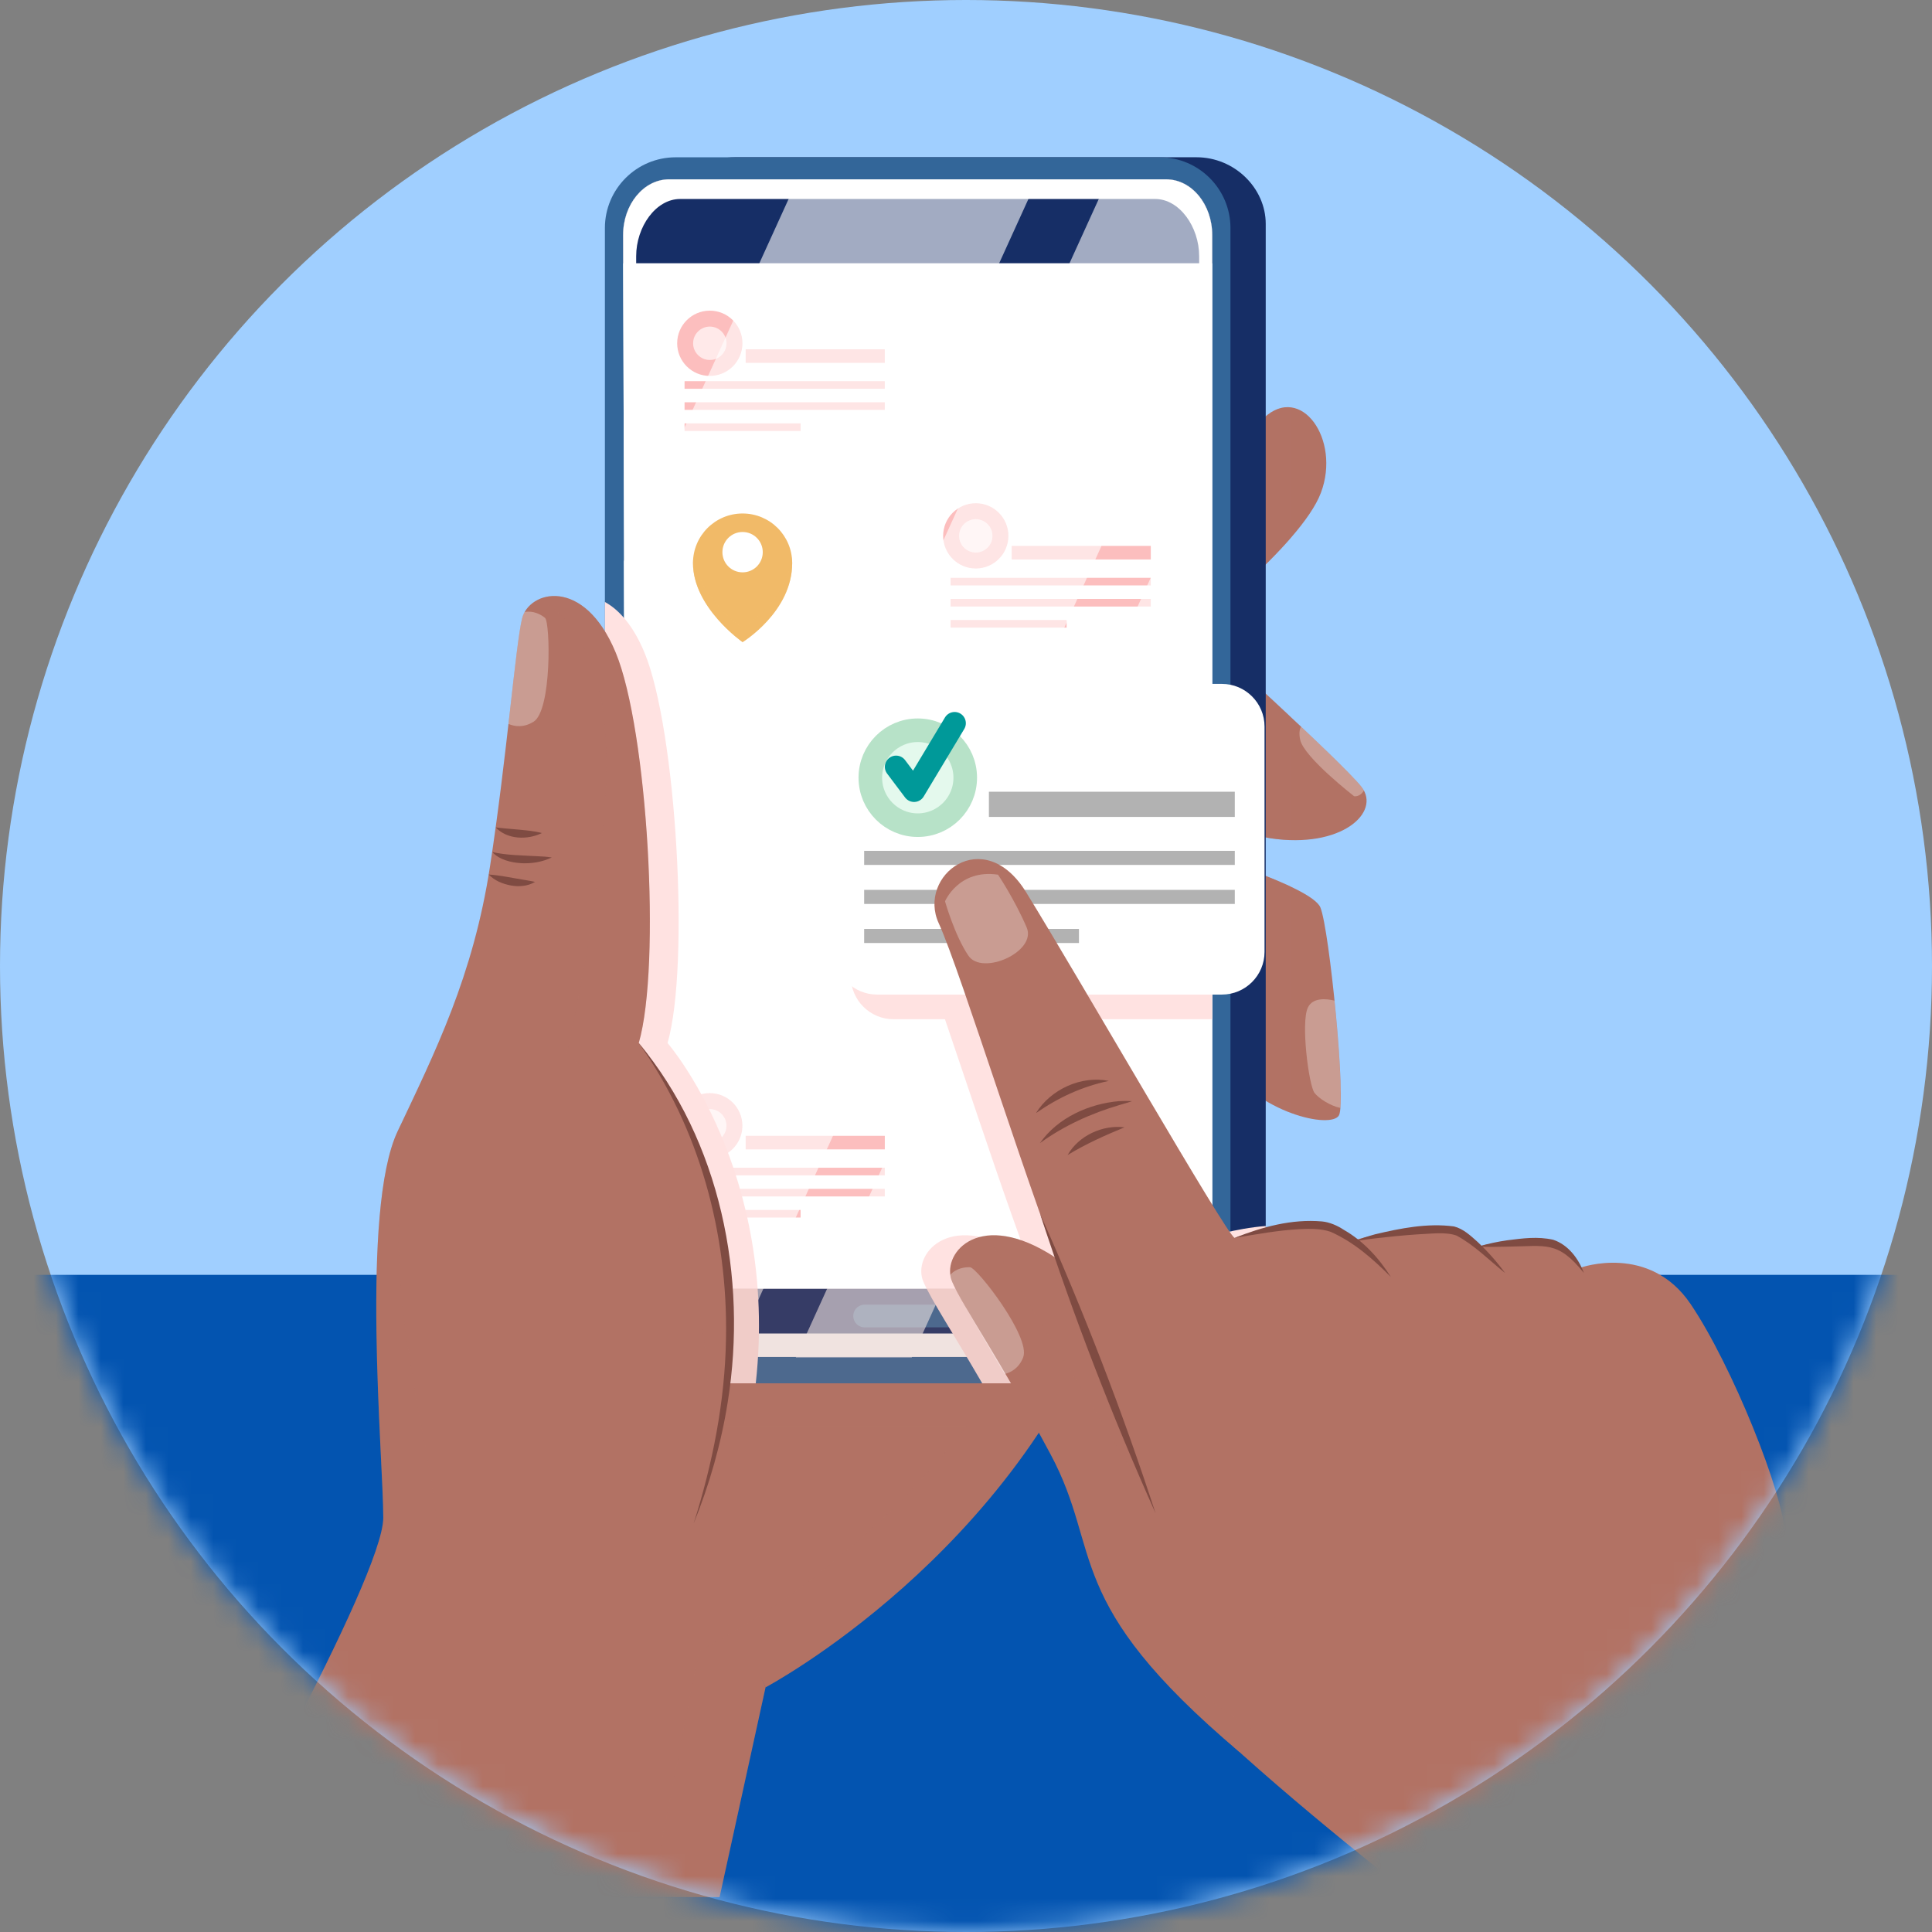 <svg width="86" height="86" viewBox="0 0 86 86" fill="none" xmlns="http://www.w3.org/2000/svg">
<rect x="0" y="0" width="86" height="86" fill="#808080" stroke="none"/>
<circle cx="43" cy="43" r="43" fill="#A0CFFF"/>
<mask id="mask0_241_5031" style="mask-type:alpha" maskUnits="userSpaceOnUse" x="0" y="0" width="86" height="86">
<circle cx="43" cy="43" r="43" fill="#A0CFFF"/>
</mask>
<g mask="url(#mask0_241_5031)">
<rect x="-5.85" y="56.748" width="105.891" height="52.653" fill="#0354B0"/>
<path d="M48.883 24.214C48.883 24.214 54.626 20.118 56.273 18.592C57.92 17.067 59.687 19.557 58.802 21.926C57.918 24.296 52.738 28.27 52.738 28.27L48.883 24.214Z" fill="#B27264"/>
<path d="M53.049 37.863C53.049 37.863 58.371 39.43 58.775 40.393C59.176 41.357 59.937 49.035 59.602 49.648C59.266 50.262 56.037 49.593 54.331 47.164C52.625 44.736 53.05 37.862 53.05 37.862L53.049 37.863Z" fill="#B27264"/>
<path opacity="0.3" d="M59.403 44.541C59.044 44.454 58.439 44.39 58.219 44.849C57.897 45.519 58.26 48.309 58.511 48.645C58.693 48.888 59.221 49.23 59.664 49.317C59.732 48.502 59.598 46.471 59.402 44.541H59.403Z" fill="white"/>
<path d="M53.415 28.197C53.415 28.197 59.72 33.901 60.604 35.025C61.488 36.149 59.72 37.795 56.547 37.314C53.375 36.833 47.391 31.371 47.391 31.371L53.415 28.199V28.197Z" fill="#B27264"/>
<path opacity="0.3" d="M60.71 35.188C60.68 35.133 60.645 35.079 60.604 35.025C60.27 34.601 59.162 33.522 57.915 32.344C57.847 32.459 57.814 32.641 57.876 32.931C58.045 33.713 60.277 35.443 60.277 35.443C60.277 35.443 60.533 35.494 60.712 35.188H60.71Z" fill="white"/>
<g style="mix-blend-mode:multiply" opacity="0.3">
<path d="M57.421 18.13C57.056 18.097 56.662 18.233 56.273 18.593C54.626 20.118 48.883 24.214 48.883 24.214L52.738 28.27C52.738 28.27 55.587 26.083 57.42 23.986V18.13H57.421Z" fill="#B27264"/>
</g>
<g style="mix-blend-mode:multiply" opacity="0.3">
<path d="M57.421 31.882C55.486 30.072 53.417 28.197 53.417 28.197L47.392 31.369C47.392 31.369 53.375 36.831 56.549 37.312C56.853 37.359 57.145 37.386 57.421 37.394V31.88V31.882Z" fill="#B27264"/>
</g>
<g style="mix-blend-mode:multiply" opacity="0.3">
<path d="M57.421 39.449C55.721 38.648 53.049 37.862 53.049 37.862C53.049 37.862 52.623 44.736 54.329 47.164C55.166 48.356 56.37 49.124 57.42 49.523V39.449H57.421Z" fill="#B27264"/>
</g>
<path d="M34.077 75.109C34.077 75.109 45.292 69.166 49.472 57.36H25.503L34.075 75.109H34.077Z" fill="#B27264"/>
<path d="M56.342 58.373V9.964C56.342 8.381 54.961 7 53.259 7H32.715C31.012 7 29.631 8.381 29.631 10.084V58.493C29.631 60.195 31.012 61.576 32.715 61.576H53.259C54.961 61.576 56.342 60.195 56.342 58.373Z" fill="#162E66"/>
<path d="M54.772 10.148V58.427C54.772 60.164 53.361 61.575 51.624 61.575H30.074C28.337 61.575 26.926 60.164 26.926 58.427L26.926 10.15C26.926 8.412 28.337 7.002 30.074 7.002L51.624 7.002C53.361 7.002 54.772 8.412 54.772 10.15V10.148Z" fill="#336699"/>
<path d="M29.786 7.982H51.911C53.044 7.982 53.961 9.093 53.961 10.464V57.923C53.961 59.294 53.044 60.405 51.911 60.405H29.935C28.802 60.405 27.885 59.294 27.885 57.923L27.736 10.464C27.736 9.093 28.653 7.982 29.786 7.982Z" fill="white"/>
<path d="M39.073 21.705H30.783C30.216 21.705 29.756 22.165 29.756 22.732V28.15C29.756 28.717 30.216 29.177 30.783 29.177H39.073C39.64 29.177 40.1 28.717 40.1 28.15V22.732C40.1 22.165 39.64 21.705 39.073 21.705Z" stroke="white" stroke-width="1.01" stroke-miterlimit="10"/>
<path d="M50.914 12.952H42.624C42.057 12.952 41.597 13.411 41.597 13.978V19.397C41.597 19.964 42.057 20.423 42.624 20.423H50.914C51.481 20.423 51.94 19.964 51.94 19.397V13.978C51.94 13.411 51.481 12.952 50.914 12.952Z" stroke="white" stroke-width="1.01" stroke-miterlimit="10"/>
<path d="M39.073 30.459H30.783C30.216 30.459 29.756 30.919 29.756 31.486V36.904C29.756 37.471 30.216 37.931 30.783 37.931H39.073C39.64 37.931 40.1 37.471 40.1 36.904V31.486C40.1 30.919 39.64 30.459 39.073 30.459Z" stroke="white" stroke-width="1.01" stroke-miterlimit="10"/>
<path d="M50.914 30.459H42.624C42.057 30.459 41.597 30.919 41.597 31.486V36.904C41.597 37.471 42.057 37.931 42.624 37.931H50.914C51.481 37.931 51.94 37.471 51.94 36.904V31.486C51.94 30.919 51.481 30.459 50.914 30.459Z" stroke="white" stroke-width="1.01" stroke-miterlimit="10"/>
<path d="M39.073 39.211H30.783C30.216 39.211 29.756 39.671 29.756 40.238V45.657C29.756 46.224 30.216 46.683 30.783 46.683H39.073C39.64 46.683 40.1 46.224 40.1 45.657V40.238C40.1 39.671 39.64 39.211 39.073 39.211Z" stroke="white" stroke-width="1.01" stroke-miterlimit="10"/>
<path d="M50.914 39.211H42.624C42.057 39.211 41.597 39.671 41.597 40.238V45.657C41.597 46.224 42.057 46.683 42.624 46.683H50.914C51.481 46.683 51.94 46.224 51.94 45.657V40.238C51.94 39.671 51.481 39.211 50.914 39.211Z" stroke="white" stroke-width="1.01" stroke-miterlimit="10"/>
<path d="M50.914 47.965H42.624C42.057 47.965 41.597 48.425 41.597 48.992V54.41C41.597 54.977 42.057 55.437 42.624 55.437H50.914C51.481 55.437 51.94 54.977 51.94 54.41V48.992C51.94 48.425 51.481 47.965 50.914 47.965Z" stroke="white" stroke-width="1.01" stroke-miterlimit="10"/>
<path d="M39.073 12.952H30.783C30.216 12.952 29.756 13.411 29.756 13.978V19.397C29.756 19.964 30.216 20.423 30.783 20.423H39.073C39.64 20.423 40.1 19.964 40.1 19.397V13.978C40.1 13.411 39.64 12.952 39.073 12.952Z" fill="white"/>
<path d="M32.694 15.281C32.694 15.887 32.202 16.379 31.596 16.379C30.99 16.379 30.498 15.887 30.498 15.281C30.498 14.675 30.99 14.183 31.596 14.183C32.202 14.183 32.694 14.675 32.694 15.281Z" fill="#FFE9E9" stroke="#FCBEBE" stroke-width="0.71" stroke-miterlimit="10"/>
<path d="M39.386 15.547H33.192V16.152H39.386V15.547Z" fill="#FCBEBE"/>
<path d="M39.386 16.968H30.472V17.307H39.386V16.968Z" fill="#FCBEBE"/>
<path d="M39.386 17.906H30.472V18.245H39.386V17.906Z" fill="#FCBEBE"/>
<path d="M35.638 18.846H30.472V19.185H35.638V18.846Z" fill="#FCBEBE"/>
<path d="M50.914 21.705H42.624C42.057 21.705 41.597 22.165 41.597 22.732V28.15C41.597 28.717 42.057 29.177 42.624 29.177H50.914C51.481 29.177 51.94 28.717 51.94 28.15V22.732C51.94 22.165 51.481 21.705 50.914 21.705Z" fill="white"/>
<path d="M44.533 23.853C44.533 24.459 44.041 24.951 43.435 24.951C42.829 24.951 42.337 24.459 42.337 23.853C42.337 23.246 42.829 22.755 43.435 22.755C44.041 22.755 44.533 23.246 44.533 23.853Z" fill="#FFE9E9" stroke="#FCBEBE" stroke-width="0.71" stroke-miterlimit="10"/>
<path d="M51.226 24.299H45.033V24.904H51.226V24.299Z" fill="#FCBEBE"/>
<path d="M51.226 25.72H42.313V26.059H51.226V25.72Z" fill="#FCBEBE"/>
<path d="M51.226 26.66H42.313V26.999H51.226V26.66Z" fill="#FCBEBE"/>
<path d="M47.479 27.598H42.313V27.937H47.479V27.598Z" fill="#FCBEBE"/>
<path d="M39.073 47.965H30.783C30.216 47.965 29.756 48.425 29.756 48.992V54.41C29.756 54.977 30.216 55.437 30.783 55.437H39.073C39.64 55.437 40.1 54.977 40.1 54.41V48.992C40.1 48.425 39.64 47.965 39.073 47.965Z" fill="white"/>
<path d="M32.692 50.111C32.692 50.717 32.2 51.209 31.594 51.209C30.988 51.209 30.496 50.717 30.496 50.111C30.496 49.504 30.988 49.013 31.594 49.013C32.2 49.013 32.692 49.504 32.692 50.111Z" fill="#FFE9E9" stroke="#FCBEBE" stroke-width="0.71" stroke-miterlimit="10"/>
<path d="M39.386 50.559H33.192V51.163H39.386V50.559Z" fill="#FCBEBE"/>
<path d="M39.386 51.98H30.472V52.319H39.386V51.98Z" fill="#FCBEBE"/>
<path d="M39.386 52.92H30.472V53.258H39.386V52.92Z" fill="#FCBEBE"/>
<path d="M35.638 53.858H30.472V54.197H35.638V53.858Z" fill="#FCBEBE"/>
<path d="M27.884 57.36V57.925C27.885 59.295 28.804 60.407 29.935 60.407H51.911C53.044 60.407 53.961 59.295 53.961 57.925V57.36H27.884Z" fill="#162E66"/>
<path d="M38.487 58.58H43.357" stroke="#336699" stroke-width="1.01" stroke-linecap="round" stroke-linejoin="round"/>
<path d="M53.961 10.466C53.961 9.095 53.044 7.983 51.911 7.983H29.786C28.653 7.983 27.736 9.095 27.736 10.466L27.743 11.723H53.961V10.466Z" fill="#162E66"/>
<g style="mix-blend-mode:multiply">
<path d="M51.911 7.982H29.786C28.653 7.982 27.736 9.093 27.736 10.464L27.885 57.923C27.885 59.294 28.802 60.405 29.935 60.405H51.911C53.044 60.405 53.961 59.294 53.961 57.923V10.466C53.961 9.095 53.044 7.983 51.911 7.983V7.982ZM30.276 8.857H51.419C52.502 8.857 53.379 10.096 53.379 11.406V11.723H28.318V11.406C28.318 10.096 29.193 8.857 30.276 8.857ZM28.459 56.783L28.318 12.299H53.377V56.783H28.46H28.459ZM51.419 59.358H30.418C29.442 59.358 28.636 58.493 28.486 57.362H53.351C53.202 58.493 52.395 59.358 51.419 59.358Z" fill="white"/>
</g>
<g style="mix-blend-mode:soft-light" opacity="0.6">
<path d="M27.76 24.992L27.833 48.283L46.167 8.004H35.492L27.76 24.992Z" fill="white"/>
<path d="M53.94 10.487C53.94 9.116 53.023 8.004 51.89 8.004H49.298L27.854 55.116L27.863 57.947C27.863 59.318 28.78 60.43 29.913 60.43H32.586L53.94 13.518V10.487Z" fill="white"/>
<path d="M53.94 31.088V19.746L35.423 60.43H40.584L53.94 31.088Z" fill="white"/>
</g>
<g style="mix-blend-mode:multiply">
<path d="M28.688 29.049C28.184 27.833 27.548 27.136 26.925 26.796V58.493C26.925 60.195 28.445 61.576 30.321 61.576H33.642C34.679 52.142 29.715 46.428 29.715 46.428C30.715 42.964 30.107 32.469 28.688 29.049Z" fill="#FFE2E1"/>
</g>
<g style="mix-blend-mode:multiply">
<path d="M53.961 31.54H39.775C38.725 31.54 37.874 32.391 37.874 33.44V43.469C37.874 44.518 38.725 45.37 39.775 45.37H53.961V31.54Z" fill="#FFE2E1"/>
</g>
<g style="mix-blend-mode:multiply">
<path d="M56.343 58.373V54.574C54.984 54.678 53.672 55.103 53.672 55.103C53.257 54.867 46.77 43.567 44.394 39.715C42.506 36.654 39.53 38.986 40.508 41.103C41.352 42.934 43.902 51.094 45.735 56.014C45.601 55.922 45.471 55.833 45.346 55.76C42.16 53.872 40.59 55.882 41.105 57.059C41.477 57.907 42.374 59.252 43.722 61.576H53.259C54.962 61.576 56.343 60.195 56.343 58.373Z" fill="#FFE2E1"/>
</g>
<path d="M54.388 30.442H39.043C37.994 30.442 37.143 31.293 37.143 32.342V42.371C37.143 43.421 37.994 44.272 39.043 44.272H54.388C55.438 44.272 56.289 43.421 56.289 42.371V32.342C56.289 31.293 55.438 30.442 54.388 30.442Z" fill="white"/>
<path d="M54.965 35.243H44.02V36.364H54.965V35.243Z" fill="#B2B2B2"/>
<path d="M54.965 37.874H38.467V38.501H54.965V37.874Z" fill="#B2B2B2"/>
<path d="M54.965 39.611H38.467V40.238H54.965V39.611Z" fill="#B2B2B2"/>
<path d="M48.028 41.35H38.467V41.977H48.028V41.35Z" fill="#B2B2B2"/>
<path d="M40.853 36.731C42.02 36.731 42.966 35.785 42.966 34.618C42.966 33.452 42.02 32.506 40.853 32.506C39.687 32.506 38.741 33.452 38.741 34.618C38.741 35.785 39.687 36.731 40.853 36.731Z" fill="#E4F9ED" stroke="#B7E2C8" stroke-width="1.05" stroke-miterlimit="10"/>
<path d="M39.888 34.135L40.688 35.198L42.493 32.193" stroke="#009999" stroke-linecap="round" stroke-linejoin="round"/>
<path d="M9 84.448C9 84.448 17.061 70.247 17.061 67.561C17.061 64.875 16.037 53.879 17.7 50.357C19.363 46.836 21.065 43.455 21.815 38.546C22.566 33.638 22.941 28.799 23.235 27.546C23.528 26.293 25.988 25.626 27.407 29.049C28.827 32.471 29.435 42.965 28.434 46.428C28.434 46.428 35.64 54.719 30.878 67.816L34.077 75.109L32.03 84.448H9Z" fill="#B27264"/>
<path d="M22.064 36.831C22.377 36.871 22.776 36.901 23.087 36.929C23.436 36.965 23.77 36.986 24.119 37.083C23.481 37.398 22.571 37.375 22.066 36.83L22.064 36.831Z" fill="#7F4B42"/>
<path d="M21.907 37.926C22.54 38.072 23.235 38.074 23.879 38.112C24.107 38.122 24.333 38.131 24.562 38.169C24.14 38.37 23.667 38.449 23.202 38.424C22.741 38.393 22.234 38.277 21.909 37.924L21.907 37.926Z" fill="#7F4B42"/>
<path d="M21.755 38.928C22.291 38.965 22.783 39.078 23.292 39.159C23.461 39.192 23.629 39.211 23.817 39.256C23.494 39.453 23.096 39.479 22.733 39.414C22.37 39.345 22.015 39.201 21.755 38.928Z" fill="#7F4B42"/>
<g style="mix-blend-mode:multiply" opacity="0.2">
<path d="M26.924 32.323C27.394 37.578 25.226 46.876 25.226 46.876C25.226 46.876 33.434 53.957 31.085 67.224C35.404 54.469 28.432 46.428 28.432 46.428C29.433 42.964 28.825 32.469 27.406 29.049C26.402 26.629 24.878 26.255 23.968 26.686C24.805 27.07 26.568 28.345 26.924 32.323Z" fill="#B27264"/>
</g>
<g style="mix-blend-mode:multiply" opacity="0.2">
<path d="M12.301 84.448C14.231 80.562 18.761 71.404 19.291 69.974C19.967 68.15 18.751 64.366 18.035 59.097C17.566 55.64 17.712 52.058 17.869 50.001C17.813 50.119 17.756 50.239 17.7 50.357C16.037 53.879 17.061 64.875 17.061 67.561C17.061 70.247 9 84.448 9 84.448H12.301Z" fill="#B27264"/>
</g>
<g style="mix-blend-mode:multiply" opacity="0.2">
<path d="M47.669 57.36H32.324C32.501 59.201 32.456 61.244 32.058 63.47H43.041C40.218 67.053 36.34 70.74 31.116 73.486L28.976 84.448H32.03L34.077 75.109C34.077 75.109 45.292 69.166 49.472 57.36H47.669Z" fill="#B27264"/>
</g>
<path d="M28.432 46.428C32.065 50.786 33.284 56.867 32.395 62.403C32.101 64.264 31.582 66.081 30.877 67.816C31.723 65.146 32.272 62.379 32.317 59.582C32.404 54.952 31.142 50.215 28.431 46.428H28.432Z" fill="#7F4B42"/>
<path opacity="0.3" d="M23.751 32.127C24.567 31.618 24.498 27.709 24.26 27.504C24.091 27.36 23.738 27.167 23.353 27.244C23.299 27.339 23.257 27.44 23.233 27.546C23.073 28.229 22.889 29.98 22.634 32.226C22.91 32.341 23.309 32.403 23.749 32.127H23.751Z" fill="white"/>
<path d="M77.135 103C77.135 103 68.176 87.851 67.198 87.525C66.22 87.198 50.42 74.982 49.932 72.05C49.444 69.117 49.605 62.294 47.814 58.05C46.023 53.806 42.764 43.217 41.788 41.101C40.81 38.984 43.786 36.652 45.674 39.713C48.051 43.565 54.537 54.865 54.953 55.102C54.953 55.102 59.009 53.783 60.249 55.216C60.249 55.216 64.671 53.896 65.8 55.491C65.8 55.491 69.493 54.48 70.36 56.427C70.36 56.427 73.419 55.331 75.257 58.05C77.095 60.768 79.407 66.519 79.466 68.356C79.525 70.194 79.051 75.647 79.763 77.011C80.476 78.375 94.354 94.7 94.354 94.7L77.133 102.998L77.135 103Z" fill="#B27264"/>
<path d="M46.115 49.548C46.767 48.492 48.132 47.864 49.355 48.115C48.164 48.37 47.125 48.846 46.115 49.548Z" fill="#7F4B42"/>
<path d="M46.294 50.88C47.081 49.754 48.469 49.132 49.81 49.016C50.005 49.004 50.2 49.006 50.394 49.016C50.21 49.084 50.024 49.126 49.842 49.185C48.575 49.56 47.37 50.102 46.294 50.882V50.88Z" fill="#7F4B42"/>
<path d="M47.524 51.413C48.011 50.553 49.084 50.057 50.055 50.182C49.163 50.55 48.36 50.908 47.524 51.413Z" fill="#7F4B42"/>
<path d="M55.172 77.988C47.201 71.258 49.111 69.124 46.769 64.745C44.427 60.367 42.903 58.236 42.387 57.059C41.871 55.883 43.44 53.872 46.628 55.76C49.814 57.648 56.155 66.011 57.43 69.383L55.173 77.988H55.172Z" fill="#B27264"/>
<g style="mix-blend-mode:multiply" opacity="0.2">
<path d="M94.356 94.701L78.273 100.855C78.273 100.855 70.35 85.691 66.142 83.585C62.928 81.978 54.551 76.184 50.769 73.535C54.126 77.838 66.344 87.238 67.2 87.525C68.178 87.852 77.137 103 77.137 103L94.358 94.701H94.356Z" fill="#B27264"/>
</g>
<g style="mix-blend-mode:multiply" opacity="0.2">
<path d="M46.626 55.76C45.53 55.11 44.625 54.923 43.93 55.003C45.336 57.282 51.254 66.878 51.199 66.736C51.146 66.6 48.08 58.653 47.08 56.059C46.923 55.948 46.77 55.845 46.626 55.758V55.76Z" fill="#B27264"/>
</g>
<path opacity="0.3" d="M45.546 60.416C45.893 59.52 43.496 56.431 43.183 56.41C42.962 56.396 42.563 56.453 42.302 56.745C42.316 56.853 42.344 56.959 42.387 57.058C42.669 57.699 43.572 59.212 44.714 61.163C45.004 61.09 45.36 60.901 45.547 60.416H45.546Z" fill="white"/>
<path opacity="0.3" d="M42.066 40.122C42.066 40.122 42.674 38.675 44.425 38.935C44.425 38.935 45.155 40.016 45.7 41.282C46.166 42.363 43.722 43.45 43.107 42.541C42.492 41.633 42.066 40.12 42.066 40.12V40.122Z" fill="white"/>
<path d="M54.954 55.103C56.19 54.615 57.491 54.254 58.844 54.37C59.181 54.4 59.546 54.561 59.817 54.744C60.687 55.239 61.387 56.008 61.912 56.842C61.111 56.035 60.267 55.293 59.231 54.832C58.795 54.683 58.318 54.692 57.852 54.713C56.877 54.766 55.922 54.944 54.954 55.103Z" fill="#7F4B42"/>
<path d="M67 56.669C66.291 56.101 65.624 55.418 64.832 54.998C64.327 54.819 63.635 54.928 63.079 54.947C62.466 54.989 61.851 55.05 61.24 55.121C60.972 55.15 60.701 55.183 60.437 55.237L60.326 55.272C60.592 55.105 60.906 55.034 61.205 54.944C62.348 54.673 63.541 54.435 64.723 54.593C65.136 54.697 65.463 55.006 65.756 55.267C66.217 55.696 66.63 56.165 67 56.669Z" fill="#7F4B42"/>
<path d="M70.508 56.669C69.337 55.211 68.819 55.473 67.127 55.492C66.689 55.503 66.248 55.511 65.802 55.492C66.229 55.359 66.663 55.272 67.103 55.208C67.78 55.122 68.449 55.032 69.135 55.185C69.811 55.407 70.275 56.038 70.506 56.669H70.508Z" fill="#7F4B42"/>
<path d="M46.296 54.026C48.242 58.376 49.962 62.829 51.438 67.359C49.489 63.01 47.775 58.557 46.296 54.026Z" fill="#7F4B42"/>
<path d="M33.055 22.857C31.836 22.857 30.847 23.846 30.847 25.065C30.847 27.049 33.055 28.583 33.055 28.583C33.055 28.583 35.263 27.237 35.263 25.065C35.263 23.846 34.275 22.857 33.055 22.857ZM33.055 25.477C32.558 25.477 32.157 25.076 32.157 24.579C32.157 24.082 32.558 23.681 33.055 23.681C33.552 23.681 33.953 24.082 33.953 24.579C33.953 25.076 33.552 25.477 33.055 25.477Z" fill="#F1BA68"/>
<g style="mix-blend-mode:multiply" opacity="0.5">
<path d="M33.055 27.966C33.055 27.966 31.089 26.599 30.868 24.777C30.856 24.871 30.847 24.968 30.847 25.065C30.847 27.049 33.055 28.583 33.055 28.583C33.055 28.583 35.263 27.237 35.263 25.065C35.263 24.971 35.255 24.879 35.244 24.787C35.034 26.757 33.055 27.966 33.055 27.966Z" fill="#F1BA68"/>
</g>
</g>
</svg>
